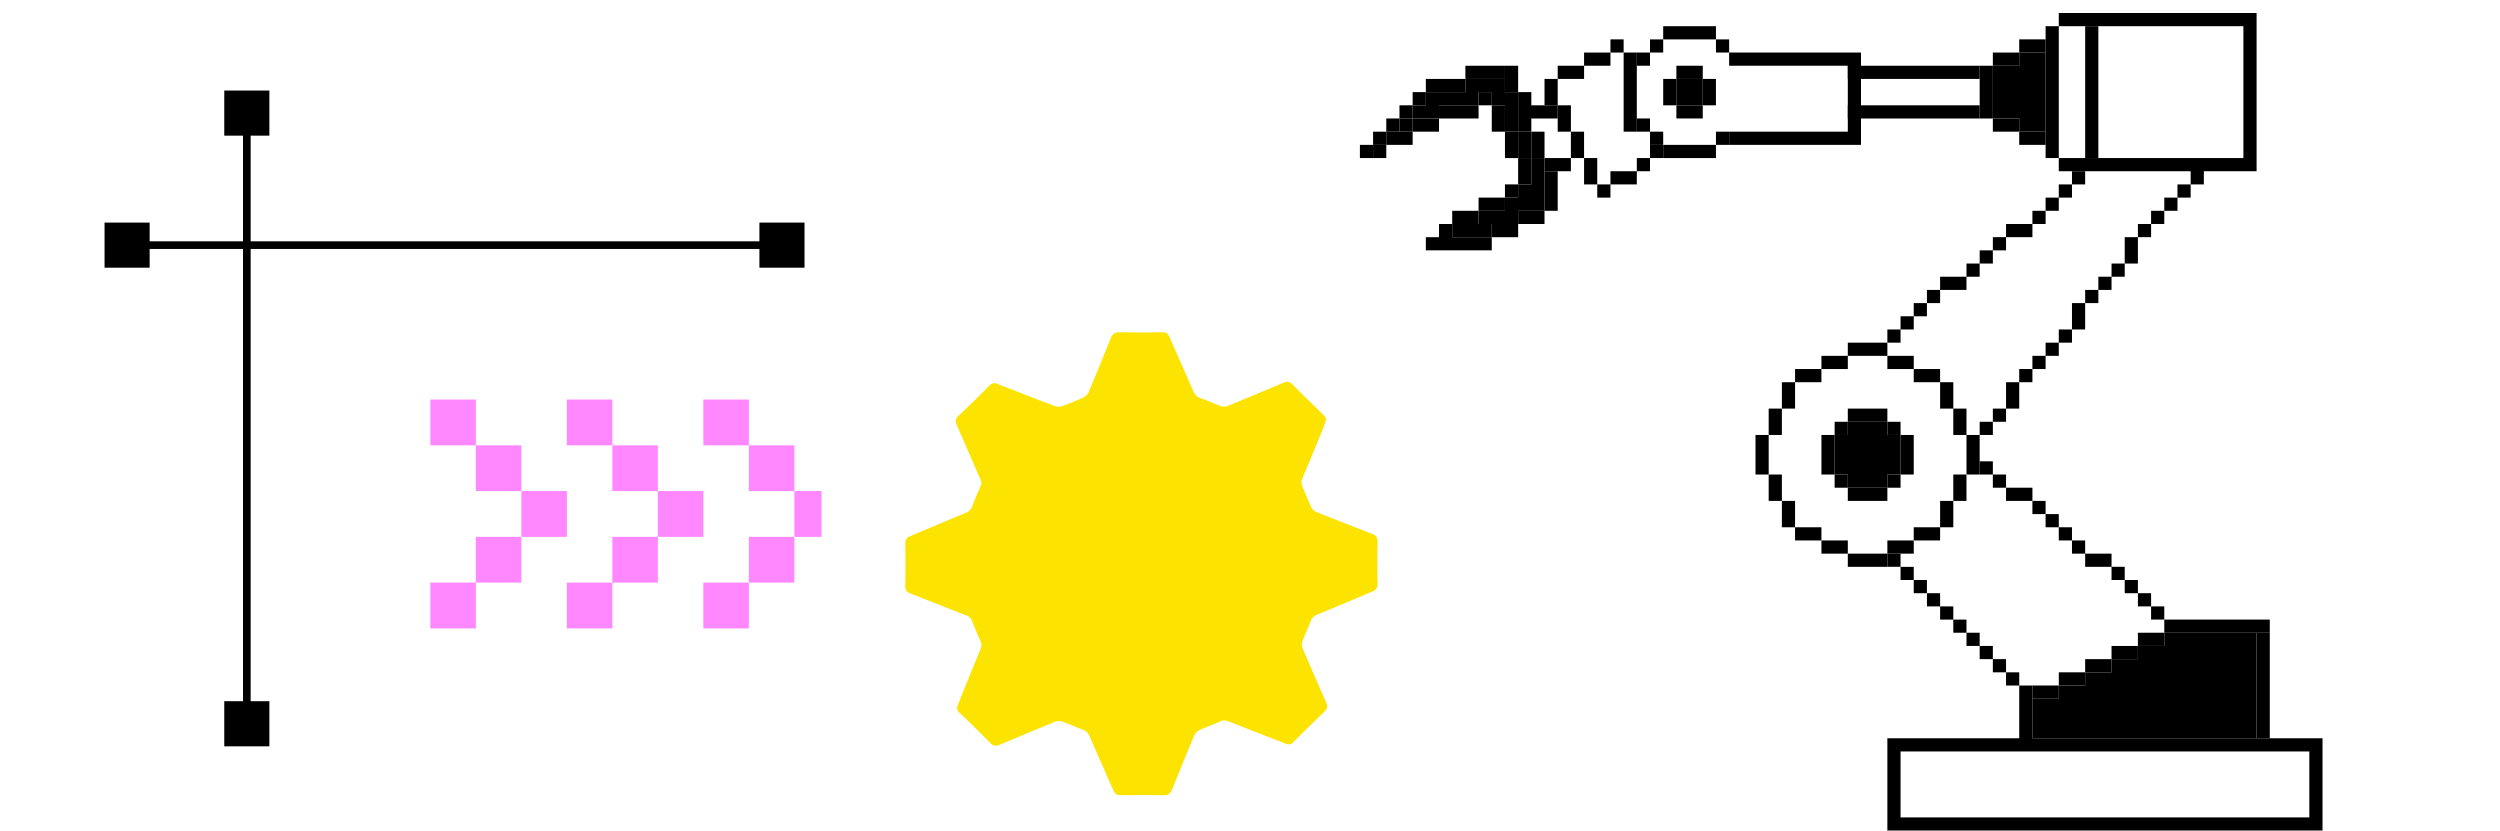 <svg xmlns="http://www.w3.org/2000/svg" width="301" height="100" fill="none"><g clip-path="url(#a)"><path fill="#000" d="M27.002 89.858v-5.43h5.43v5.43z"/><path fill="#FF87FF" d="M101.118 59.125H95.64v5.511h5.478v-5.51ZM95.641 64.636h-5.478v5.512h5.478v-5.511ZM95.641 53.614h-5.478v5.51h5.478v-5.51ZM90.162 70.148h-5.478v5.51h5.478v-5.51ZM90.162 48.103h-5.478v5.511h5.478v-5.51ZM84.683 59.125h-5.479v5.511h5.479v-5.51ZM79.206 64.636h-5.478v5.512h5.478v-5.511ZM79.206 53.614h-5.478v5.51h5.478v-5.51ZM73.728 70.148H68.25v5.51h5.478v-5.51ZM73.728 48.103H68.25v5.511h5.478v-5.51ZM68.25 59.125h-5.478v5.511h5.478v-5.51ZM62.768 64.636H57.29v5.512h5.478v-5.511ZM62.768 53.614H57.29v5.51h5.478v-5.51ZM57.292 70.148h-5.479v5.51h5.479v-5.51Z"/><path fill="#FF87FF" d="M57.292 48.103h-5.479v5.511h5.479v-5.51Z"/></g><path fill="#000" d="M12.588 26.8h5.43v5.43h-5.43zM91.433 26.8h5.43v5.43h-5.43zM27.003 16.332v-5.43h5.43v5.43z"/><path stroke="#000" stroke-width=".92" d="M93.476 29.515H15.784M29.718 12.426V86.26"/><g fill="#FCE300" clip-path="url(#b)"><path d="M159.687 50.422c-.171.502-.293.927-.462 1.337a456.171 456.171 0 0 1-2.418 5.83c-.151.356-.156.64.002.99.373.823.682 1.675 1.069 2.493.109.234.356.467.596.563 2.24.901 4.49 1.782 6.746 2.65.482.184.655.462.642.996-.04 1.646-.04 3.294 0 4.943.013.536-.171.807-.64 1-2.198.913-4.383 1.856-6.584 2.757-.429.175-.689.41-.851.845-.302.812-.687 1.595-.982 2.41-.087.237-.076.575.024.811a443.698 443.698 0 0 0 2.849 6.549c.214.483.112.79-.268 1.148a156.663 156.663 0 0 0-3.692 3.61c-.278.278-.527.34-.883.2-2.318-.907-4.643-1.797-6.957-2.714-.313-.124-.569-.142-.882-.006-.845.369-1.72.671-2.556 1.058-.264.123-.54.388-.651.652a346.923 346.923 0 0 0-2.663 6.505c-.22.553-.558.716-1.14.702-1.683-.04-3.367-.028-5.05-.004-.436.007-.691-.14-.86-.527-.956-2.18-1.927-4.353-2.87-6.54-.18-.416-.404-.687-.853-.84-.836-.288-1.638-.675-2.472-.97a1.242 1.242 0 0 0-.818.01c-2.253.92-4.5 1.858-6.741 2.81-.458.193-.762.1-1.111-.256a135.892 135.892 0 0 0-3.645-3.577c-.343-.322-.398-.616-.232-1.023.91-2.22 1.799-4.449 2.719-6.662.146-.354.162-.643.002-.99a42.369 42.369 0 0 1-1.034-2.45c-.133-.349-.353-.511-.684-.64-2.252-.872-4.497-1.768-6.746-2.645-.433-.169-.604-.422-.596-.912.034-1.702.032-3.406 0-5.11-.008-.444.149-.682.534-.845 2.229-.934 4.45-1.888 6.686-2.803.429-.175.691-.407.853-.845.296-.796.629-1.577.985-2.349.155-.338.118-.603-.027-.93-.958-2.16-1.885-4.333-2.838-6.493-.211-.476-.116-.787.266-1.145a133.943 133.943 0 0 0 3.65-3.573c.309-.314.587-.378.978-.225 2.3.901 4.601 1.802 6.912 2.676.258.098.609.1.867.01a29.476 29.476 0 0 0 2.563-1.04c.265-.122.536-.389.649-.654a376.346 376.346 0 0 0 2.665-6.504c.209-.52.513-.718 1.089-.705 1.7.04 3.403.029 5.105.005.436-.007.69.144.858.531.954 2.182 1.925 4.356 2.868 6.542.18.418.406.685.855.841.836.29 1.638.674 2.472.97.242.087.578.082.816-.013a521.502 521.502 0 0 0 6.743-2.805c.425-.18.729-.127 1.071.22 1.221 1.239 2.481 2.44 3.719 3.661.144.145.251.33.358.474l-.005-.004Zm-22.266 26.35c5.019.007 9.102-3.968 9.111-8.873.011-4.916-4.037-8.9-9.06-8.922-5.041-.022-9.142 3.97-9.142 8.9 0 4.905 4.074 8.891 9.091 8.898v-.003Z"/><circle cx="137.431" cy="67.874" r="10.771"/></g><path fill="#000" d="M212.95 52.37h-1.588v4.763h1.588V52.37ZM214.537 49.195h-1.588v3.175h1.588v-3.175ZM216.125 46.02h-1.588v3.175h1.588V46.02ZM227.239 41.256h-4.763v1.588h4.763v-1.588ZM222.477 42.844h-3.175v1.588h3.175v-1.588ZM219.3 44.431h-3.175v1.588h3.175v-1.587ZM230.415 42.844h-3.176v1.588h3.176v-1.588Z"/><path fill="#000" d="M233.588 44.431h-3.175v1.588h3.175v-1.587ZM235.177 46.02h-1.588v3.175h1.588V46.02ZM236.764 49.195h-1.587v3.175h1.587v-3.175ZM238.352 52.37h-1.587v4.763h1.587V52.37ZM214.537 57.133h-1.588v3.176h1.588v-3.176ZM216.125 60.308h-1.588v3.176h1.588v-3.176ZM219.3 63.483h-3.175v1.588h3.175v-1.588ZM222.477 65.071h-3.175v1.588h3.175V65.07ZM227.239 66.659h-4.763v1.587h4.763V66.66ZM230.415 65.071h-3.176v1.588h3.176V65.07Z"/><path fill="#000" d="M233.588 63.483h-3.175v1.588h3.175v-1.588ZM235.177 60.308h-1.588v3.176h1.588v-3.176ZM236.764 57.133h-1.587v3.176h1.587v-3.176ZM227.239 58.72h-4.763v1.589h4.763V58.72ZM227.239 49.195h-4.763v1.587h4.763v-1.587ZM220.889 52.37h-1.587v4.763h1.587V52.37ZM230.414 52.37h-1.588v4.763h1.588V52.37ZM228.827 57.133h-1.588v1.588h1.588v-1.588ZM228.827 50.782h-1.588v1.588h1.588v-1.588ZM222.476 50.782h-1.587v1.588h1.587v-1.588ZM222.476 57.133h-1.587v1.588h1.587v-1.588ZM239.94 55.545h-1.587v1.588h1.587v-1.588ZM241.527 57.133h-1.588v1.588h1.588v-1.588ZM244.704 58.72h-3.176v1.589h3.176V58.72Z"/><path fill="#000" d="M246.291 60.308h-1.588v1.588h1.588v-1.588ZM247.878 61.896h-1.588v1.588h1.588v-1.588ZM249.466 63.483h-1.588v1.588h1.588v-1.588ZM251.053 65.071h-1.587v1.588h1.587V65.07ZM254.23 66.659h-3.175v1.587h3.175V66.66ZM257.404 69.834h-1.588v1.588h1.588v-1.588ZM258.992 71.422h-1.588v1.588h1.588v-1.588ZM260.579 73.01h-1.588v1.587h1.588V73.01ZM273.281 74.597H260.58v1.588h12.701v-1.588Z"/><path fill="#000" d="M255.816 68.246h-1.587v1.588h1.587v-1.588ZM228.827 66.659h-1.588v1.587h1.588V66.66ZM230.414 68.247h-1.588v1.587h1.588v-1.587ZM232.001 69.834h-1.588v1.588h1.588v-1.588ZM233.59 71.422h-1.588v1.588h1.588v-1.588ZM235.177 73.01h-1.588v1.587h1.588V73.01ZM236.764 74.597h-1.587v1.588h1.587v-1.588ZM238.352 76.185h-1.587v1.587h1.587v-1.587ZM239.94 77.772h-1.587v1.588h1.587v-1.588ZM243.116 80.948h-1.588v1.588h1.588v-1.588ZM244.703 82.536h-1.588v6.35h1.588v-6.35ZM241.527 79.36h-1.588v1.588h1.588V79.36ZM279.632 88.886h-52.393v1.588h52.393v-1.588ZM279.632 90.474h-1.588v7.938h1.588v-7.938ZM228.827 90.474h-1.588v7.938h1.588v-7.938ZM279.632 98.412h-52.393V100h52.393v-1.588ZM260.58 76.185h-3.176v1.587h3.176v-1.587Z"/><path fill="#000" d="M247.878 82.535h-3.175v1.588h3.175v-1.588ZM257.404 77.772h-3.175v1.587h3.175v-1.587ZM254.229 79.36h-3.175v1.587h3.175V79.36ZM251.055 80.947h-3.175v1.588h3.175v-1.588ZM273.282 76.184h-1.588v12.701h1.588v-12.7ZM228.827 39.669h-1.588v1.587h1.588V39.67ZM230.414 38.08h-1.588v1.589h1.588V38.08Z"/><path fill="#000" d="M232.001 36.493h-1.588v1.588h1.588v-1.588ZM233.59 34.906h-1.588v1.587h1.588v-1.587ZM236.764 33.318h-3.175v1.588h3.175v-1.588ZM238.352 31.73h-1.587v1.588h1.587V31.73ZM239.94 30.143h-1.587v1.587h1.587v-1.587ZM241.527 28.555h-1.588v1.588h1.588v-1.588ZM244.704 26.968h-3.176v1.587h3.176v-1.587ZM246.291 25.38h-1.588v1.587h1.588V25.38Z"/><path fill="#000" d="M247.878 23.792h-1.588v1.588h1.588v-1.588ZM249.466 22.205h-1.588v1.587h1.588v-1.587ZM251.053 20.617h-1.587v1.587h1.587v-1.587ZM239.94 50.782h-1.587v1.588h1.587v-1.588Z"/><path fill="#000" d="M241.527 49.195h-1.588v1.587h1.588v-1.587ZM243.116 46.02h-1.588v3.175h1.588V46.02ZM244.703 44.431h-1.588v1.588h1.588v-1.587ZM246.291 42.844h-1.588v1.588h1.588v-1.588ZM247.878 41.256h-1.588v1.588h1.588v-1.588ZM249.466 39.669h-1.588v1.587h1.588V39.67ZM251.053 36.493h-1.587v3.176h1.587v-3.175ZM252.642 34.906h-1.587v1.587h1.587v-1.587ZM254.229 33.318h-1.587v1.588h1.587v-1.588ZM255.816 31.73h-1.587v1.588h1.587V31.73ZM257.404 28.555h-1.588v3.176h1.588v-3.176ZM258.992 26.968h-1.588v1.587h1.588v-1.587ZM260.579 25.38h-1.588v1.587h1.588V25.38ZM262.168 23.792h-1.588v1.588h1.588v-1.588ZM263.755 22.205h-1.588v1.587h1.588v-1.587ZM265.343 20.617h-1.588v1.587h1.588v-1.587ZM271.693 19.03h-23.815v1.587h23.815v-1.588ZM271.693 3.153h-1.588v15.876h1.588V3.153ZM271.693 1.565h-23.815v1.588h23.815V1.565ZM247.878 3.153h-1.588v15.876h1.588V3.153ZM239.94 7.916h-1.587v6.35h1.587v-6.35Z"/><path fill="#000" d="M246.291 4.74h-3.176v1.588h3.176V4.74ZM246.291 15.854h-3.176v1.588h3.176v-1.588ZM243.115 6.328h-3.176v1.587h3.176V6.328ZM243.115 14.266h-3.176v1.588h3.176v-1.588ZM252.642 3.153h-1.587v15.876h1.587V3.153ZM238.352 7.916h-15.876v1.587h15.876V7.916ZM238.352 12.678h-15.876v1.588h15.876v-1.588Z"/><path fill="#000" d="M224.063 6.328h-1.587V17.44h1.587V6.328ZM222.476 15.854h-14.288v1.588h14.288v-1.588ZM222.476 6.328h-14.288v1.587h14.288V6.328ZM197.073 6.328h-1.588v9.526h1.588V6.328ZM206.6 17.442h-6.351v1.587h6.351v-1.587ZM206.6 3.153h-6.351V4.74h6.351V3.153Z"/><path fill="#000" d="M198.66 6.328h-1.588v1.587h1.588V6.328ZM198.66 14.266h-1.588v1.588h1.588v-1.588ZM200.249 4.74h-1.588v1.588h1.588V4.74ZM200.249 15.854h-1.588v1.588h1.588v-1.588ZM208.187 15.854H206.6v1.588h1.587v-1.588ZM208.187 4.74H206.6v1.588h1.587V4.74ZM205.011 7.916h-3.175v1.587h3.175V7.916ZM205.011 12.678h-3.175v1.588h3.175v-1.588Z"/><path fill="#000" d="M201.837 9.503h-1.588v3.176h1.588V9.503ZM206.599 9.503h-1.587v3.176h1.587V9.503ZM187.548 9.503h-1.588v3.176h1.588V9.503ZM190.723 7.916h-3.175v1.587h3.175V7.916ZM189.136 12.678h-1.588v3.176h1.588v-3.176Z"/><path fill="#000" d="M190.722 15.854h-1.587v3.175h1.587v-3.175ZM192.31 19.03h-1.587v3.175h1.587v-3.176ZM193.898 22.205h-1.587v1.587h1.587v-1.587ZM195.485 20.617h-1.588v1.587h1.588v-1.587ZM193.898 6.328h-3.175v1.587h3.175V6.328ZM195.485 4.74h-1.588v1.588h1.588V4.74ZM197.073 20.617h-1.588v1.587h1.588v-1.587ZM198.66 19.03h-1.588v1.587h1.588v-1.588ZM200.249 17.442h-1.588v1.587h1.588v-1.587ZM187.548 12.678h-3.175v1.588h3.175v-1.588ZM189.135 19.03h-3.175v1.587h3.175v-1.588ZM185.961 15.854h-1.588v3.175h1.588v-3.175ZM184.372 11.09h-1.588v4.764h1.588V11.09ZM182.784 7.916h-1.588v3.175h1.588V7.916Z"/><path fill="#000" d="M181.197 7.916h-4.763v1.587h4.763V7.916ZM176.434 9.503h-4.763v1.588h4.763V9.503ZM170.084 12.678h-1.588v1.588h1.588v-1.588ZM168.496 14.266h-1.588v1.588h1.588v-1.588ZM166.908 15.854h-1.588v1.588h1.588v-1.588ZM165.32 17.442h-1.588v1.587h1.588v-1.587Z"/><path fill="#000" d="M170.083 15.854h-3.176v1.588h3.176v-1.588ZM171.67 14.266h-1.588v1.588h1.588v-1.588ZM166.908 17.442h-1.588v1.587h1.588v-1.587ZM173.259 14.266h-1.588v1.588h1.588v-1.588ZM171.67 11.09h-1.588v1.588h1.588v-1.587Z"/><path fill="#000" d="M178.021 12.678h-4.763v1.588h4.763v-1.588ZM179.61 11.09h-1.588v1.588h1.588v-1.587ZM181.197 12.678h-1.588v3.176h1.588v-3.176Z"/><path fill="#000" d="M182.784 15.854h-1.588v3.175h1.588v-3.175ZM184.372 19.03h-1.588v3.175h1.588v-3.176ZM187.548 20.617h-1.588v4.763h1.588v-4.763ZM185.959 25.38h-3.175v1.587h3.175V25.38ZM182.784 22.205h-1.588v1.587h1.588v-1.587ZM181.198 23.792h-3.176v1.588h3.176v-1.588ZM178.021 25.38h-3.175v1.587h3.175V25.38ZM174.845 26.968h-1.587v1.587h1.587v-1.587ZM182.785 26.968h-3.176v1.587h3.176v-1.587ZM179.609 28.555h-7.938v1.588h7.938v-1.588ZM243.116 6.328v1.588h-3.176v6.35h3.176v1.588h3.175V6.328h-3.175ZM205.01 9.503h-3.175v3.175h3.175V9.503ZM260.58 76.185v1.588h-3.176v1.587h-3.175v1.588h-3.175v1.588h-3.176v1.587h-3.175v4.763h26.99V76.185H260.58ZM228.827 52.37h-1.588v-1.587h-4.763v1.587h-1.587v4.763h1.587v1.588h4.763v-1.588h1.588V52.37ZM170.083 14.267h-1.588v1.587h1.588v-1.587Z"/><path fill="#000" d="M181.196 11.091V9.504h-4.763v1.587h-4.763v1.588h-1.588v1.588h3.175v-1.588h4.763V11.09h1.588v1.588h1.588v3.175h1.587v-4.763h-1.587ZM184.372 15.854h-1.588v3.175h1.588v-3.175ZM184.371 19.03v3.175h-1.588v1.587h-1.588v1.588h-3.175v1.588h-3.175v1.587h4.763v-1.587h3.175V25.38h3.175v-6.35h-1.587Z"/><defs><clipPath id="a"><rect width="76.931" height="52.774" x="21.982" y="41.178" fill="#fff" rx="10.911"/></clipPath><clipPath id="b"><path fill="#fff" d="M109 40h56.862v55.747H109z"/></clipPath></defs></svg>